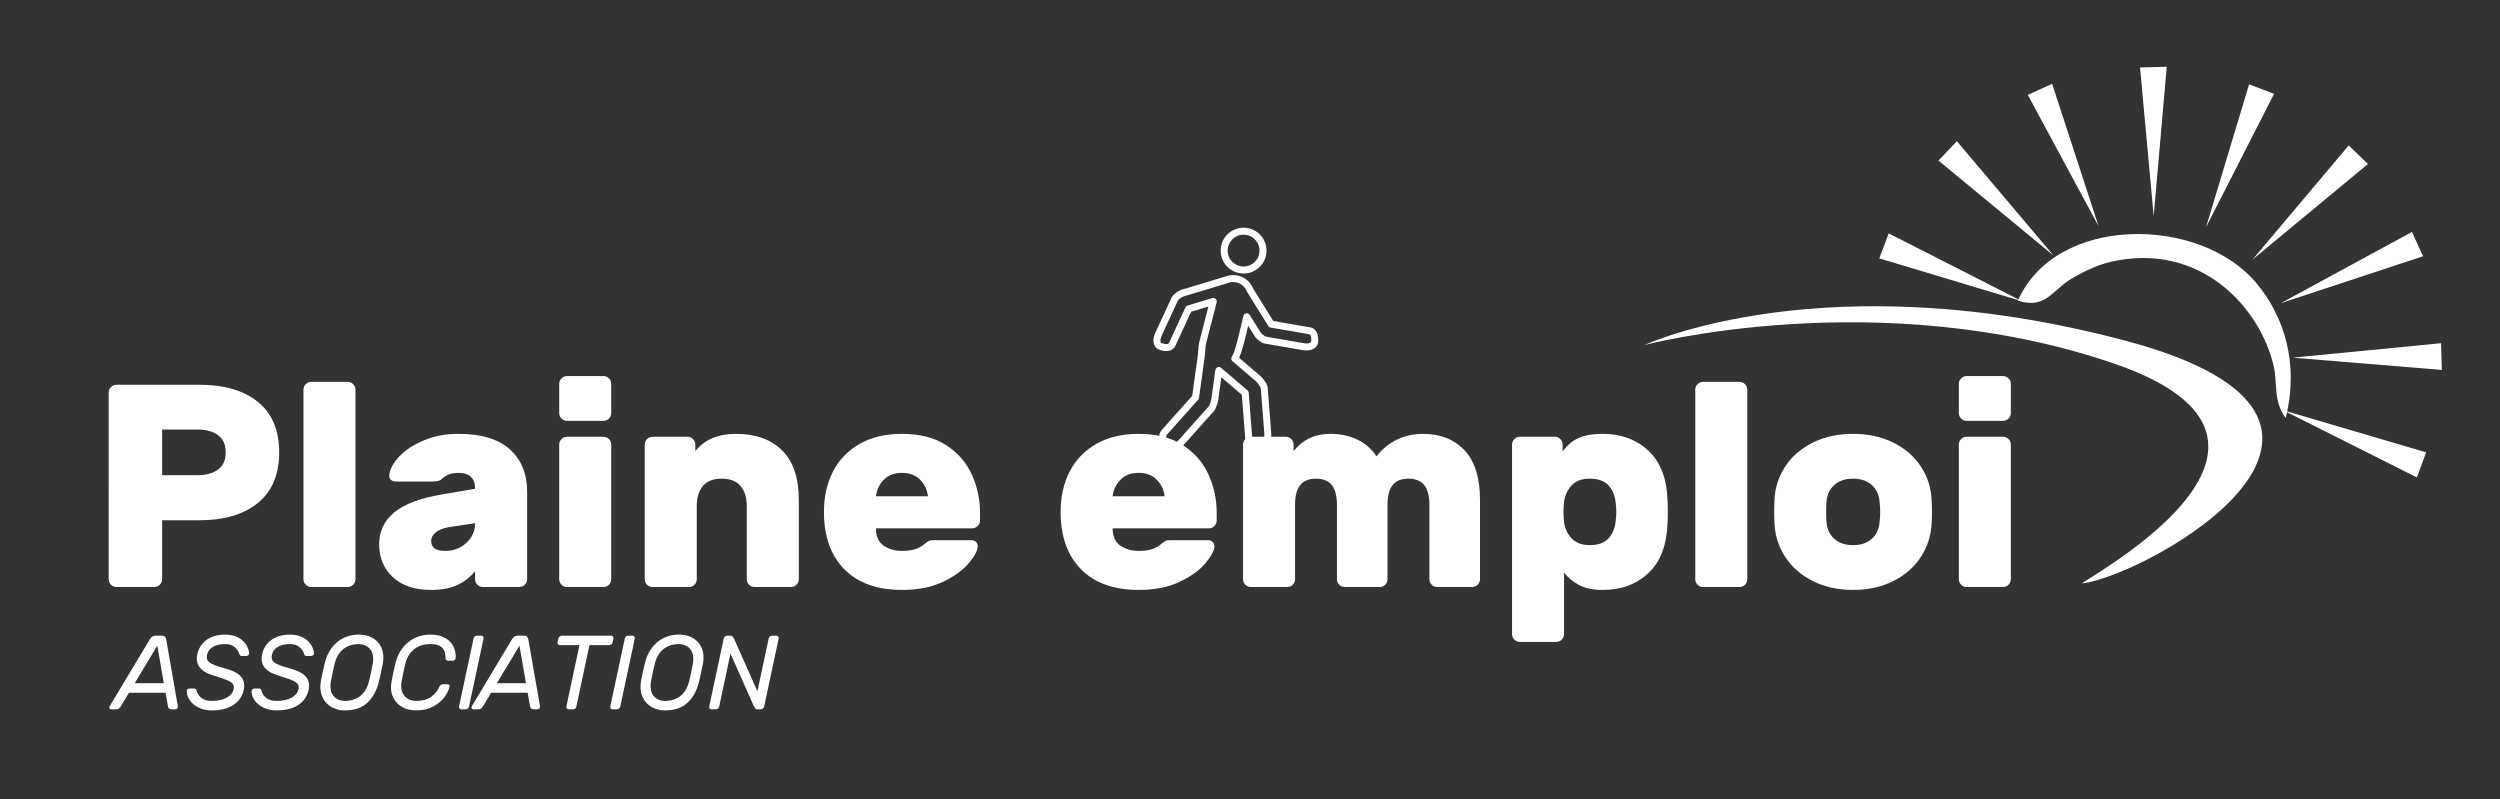 <?xml version="1.0" encoding="UTF-8"?> <svg xmlns="http://www.w3.org/2000/svg" xmlns:xlink="http://www.w3.org/1999/xlink" version="1.1" id="Calque_1" x="0px" y="0px" width="391px" height="125px" viewBox="0 0 391 125" xml:space="preserve"><rect x="0" y="0" width="391" height="125" fill="#333333" stroke="none"/> <g> <g> <path fill="#FFFFFF" d="M194.496,35.611c0.989,0,1.886,0.401,2.533,1.05c0.648,0.646,1.051,1.544,1.051,2.533 c0,0.99-0.4,1.885-1.051,2.533c-0.647,0.65-1.544,1.052-2.533,1.052c-0.989,0-1.886-0.402-2.534-1.052 c-0.649-0.647-1.049-1.543-1.049-2.533c0-0.989,0.399-1.887,1.049-2.533C192.61,36.012,193.507,35.611,194.496,35.611 L194.496,35.611z M196.257,37.431c-0.451-0.449-1.072-0.729-1.761-0.729c-0.687,0-1.311,0.28-1.763,0.729 c-0.449,0.452-0.729,1.075-0.729,1.763s0.279,1.311,0.729,1.761c0.452,0.45,1.076,0.73,1.763,0.73c0.688,0,1.31-0.28,1.761-0.73 c0.451-0.45,0.729-1.073,0.729-1.761S196.708,37.883,196.257,37.431z"></path> <path fill="#FFFFFF" d="M193.747,43.134c0.527,0.142,0.991,0.402,1.371,0.746c0.383,0.344,0.68,0.772,0.874,1.249l3.146,5.073 l5.779,1c0.521,0.09,0.852,0.406,1.047,0.83c0.197,0.434,0.233,0.979,0.188,1.464l-0.541-0.049l0.029,0.002l0.512,0.047 l-0.002,0.001h0.004c-0.002,0.019-0.004,0.036-0.008,0.055c-0.002,0.021-0.004,0.04-0.006,0.053 c-0.091,0.519-0.431,0.85-0.875,1.035c-0.367,0.152-0.809,0.196-1.222,0.158c-0.089-0.007-0.168-0.019-0.233-0.029l-6.02-1.043 c-0.159-0.027-0.314-0.085-0.459-0.165c-0.126-0.067-0.24-0.152-0.348-0.247c-0.15-0.095-0.291-0.208-0.418-0.334 c-0.145-0.14-0.273-0.303-0.379-0.473l-0.972-1.565c-0.369,1.599-0.908,3.899-1.418,5.019l3.298,2.817 c0.149,0.127,0.297,0.275,0.428,0.436c0.109,0.139,0.213,0.285,0.3,0.438c0.116,0.14,0.217,0.294,0.29,0.455 c0.084,0.179,0.139,0.37,0.154,0.565l0.555,7.059c0.005,0.093,0.011,0.183,0.011,0.269c0,0.461-0.097,0.951-0.306,1.349 c-0.248,0.469-0.646,0.809-1.217,0.853l0,0c-0.011,0.001-0.021,0.001-0.029,0.001c-0.033,0.004-0.064,0.004-0.094,0.004l0,0 c-0.552,0-1.162-0.096-1.628-0.365c-0.444-0.254-0.754-0.648-0.8-1.226l-0.539-6.879l-3.199-2.734l-0.496,3.583 c-0.027,0.189-0.068,0.379-0.126,0.561c-0.05,0.157-0.113,0.314-0.19,0.467c-0.031,0.117-0.074,0.229-0.125,0.33 c-0.063,0.132-0.144,0.254-0.236,0.357l-4.714,5.281c-0.054,0.061-0.115,0.125-0.186,0.193c-0.336,0.321-0.758,0.592-1.189,0.713 c-0.508,0.146-1.026,0.091-1.451-0.291l0.361-0.404l-0.365,0.404c-0.014-0.01-0.026-0.023-0.04-0.037l-0.005-0.006 c-0.027-0.023-0.05-0.045-0.07-0.072c-0.371-0.395-0.709-0.889-0.835-1.396c-0.12-0.496-0.052-0.99,0.333-1.424l4.713-5.282 c0.018-0.021,0.038-0.04,0.063-0.067l0.879-6.35c0.032-0.24,0.051-0.527,0.069-0.81c0.027-0.435,0.054-0.862,0.138-1.196 l1.441-5.611l-2.7,0.817l-2.464,5.321c-0.223,0.48-0.611,0.717-1.072,0.796c-0.471,0.079-1.004-0.028-1.462-0.197l0.188-0.512 l-0.191,0.512c-0.004-0.002-0.008-0.003-0.013-0.006c-0.024-0.009-0.054-0.022-0.087-0.038c-0.477-0.22-0.709-0.633-0.772-1.113 c-0.052-0.393,0.019-0.832,0.161-1.217l0.512,0.189l-0.512-0.19l0.003-0.005c0.023-0.064,0.054-0.136,0.089-0.211l2.564-5.547 c0.069-0.147,0.164-0.281,0.277-0.4c0.095-0.1,0.203-0.189,0.322-0.267c0.131-0.121,0.279-0.229,0.438-0.323 c0.179-0.104,0.367-0.188,0.554-0.245l6.863-2.073c0.07-0.028,0.139-0.051,0.206-0.071l0,0c0.009-0.002,0.021-0.004,0.031-0.008 c0.05-0.013,0.104-0.027,0.165-0.043l0,0h0.002c0.042-0.013,0.096-0.025,0.16-0.038c0.057-0.011,0.105-0.017,0.146-0.021 c0.217-0.03,0.439-0.04,0.666-0.027C193.294,43.04,193.522,43.075,193.747,43.134L193.747,43.134z M194.388,44.689 c-0.256-0.231-0.567-0.407-0.923-0.502c-0.155-0.04-0.309-0.064-0.46-0.074c-0.146-0.008-0.296,0-0.443,0.019 c-0.02,0.004-0.039,0.007-0.059,0.01l-0.002-0.021H192.5l0.001,0.021c-0.026,0.001-0.044,0.002-0.053,0.005 c-0.004,0-0.015,0.003-0.03,0.008c-0.017,0.005-0.032,0.009-0.049,0.014l-0.008-0.032h-0.001l0.008,0.031 c-0.039,0.008-0.082,0.02-0.134,0.034c-0.009,0.003-0.017,0.004-0.024,0.009v-0.003l0,0v0.003 c-0.049,0.013-0.094,0.029-0.137,0.045c-0.019,0.007-0.037,0.013-0.057,0.02l-0.157-0.523l0.157,0.523l-6.876,2.079 c-0.113,0.033-0.223,0.08-0.32,0.136c-0.087,0.053-0.166,0.109-0.238,0.175c-0.035,0.041-0.076,0.076-0.125,0.105v-0.003 c-0.058,0.036-0.111,0.079-0.158,0.124c-0.031,0.036-0.057,0.07-0.072,0.106l-2.567,5.547c-0.017,0.035-0.036,0.082-0.056,0.133 l-0.001,0.006l0,0l0,0l0,0c-0.087,0.235-0.135,0.49-0.105,0.699c0.016,0.123,0.062,0.224,0.15,0.264l0.011,0.005 c0.011,0.004,0.024,0.009,0.037,0.013c0.302,0.109,0.629,0.179,0.88,0.137c0.117-0.02,0.213-0.073,0.263-0.179l2.551-5.513 c0.059-0.151,0.186-0.275,0.352-0.326l0.156,0.522l-0.156-0.522l3.846-1.162c0.095-0.032,0.201-0.035,0.306-0.01 c0.293,0.075,0.469,0.373,0.395,0.664l-0.002-0.001l-1.682,6.547c-0.057,0.225-0.079,0.603-0.104,0.99 c-0.018,0.305-0.037,0.614-0.076,0.897l-0.898,6.494c-0.01,0.135-0.068,0.263-0.173,0.361h-0.002 c-0.015,0.015-0.03,0.028-0.043,0.04c-0.007,0.01-0.015,0.018-0.024,0.027v-0.002c-0.015,0.016-0.035,0.039-0.064,0.072 l-4.715,5.281c-0.11,0.127-0.129,0.279-0.088,0.442c0.073,0.3,0.306,0.627,0.566,0.904c0.009,0.007,0.02,0.016,0.027,0.026h-0.002 l0.006,0.006c0.008,0.007,0.015,0.012,0.021,0.019l0,0c0.107,0.097,0.266,0.103,0.434,0.058c0.25-0.071,0.51-0.244,0.728-0.453 c0.039-0.037,0.081-0.082,0.124-0.131l4.715-5.285c0.031-0.031,0.055-0.068,0.076-0.111s0.04-0.092,0.053-0.139 c0.01-0.057,0.028-0.111,0.057-0.164h0.001c0.054-0.104,0.1-0.217,0.141-0.341c0.039-0.13,0.068-0.259,0.086-0.382l0.627-4.533 c0.008-0.112,0.05-0.223,0.13-0.314c0.196-0.23,0.541-0.257,0.77-0.063l-0.354,0.416l0.354-0.414l4.1,3.504 c0.125,0.092,0.211,0.236,0.221,0.404l-0.543,0.033l0.542-0.033c0.001,0.012,0-0.003,0.005,0.038l0.553,7.057 c0.016,0.168,0.113,0.287,0.257,0.369c0.275,0.16,0.691,0.215,1.084,0.215l0,0c0.01,0,0.018,0,0.023,0h0.012l0,0l0,0l0,0 c0.146-0.01,0.26-0.117,0.34-0.273c0.121-0.229,0.177-0.537,0.177-0.838c0-0.066-0.002-0.128-0.007-0.182l-0.555-7.06 c-0.006-0.063-0.023-0.13-0.057-0.195c-0.033-0.074-0.076-0.145-0.133-0.209c-0.039-0.039-0.072-0.082-0.098-0.132l0.002-0.001 c-0.06-0.109-0.131-0.217-0.217-0.32c-0.088-0.107-0.187-0.208-0.291-0.297l-3.602-3.077c-0.242-0.177-0.294-0.517-0.118-0.76l0,0 c0.458-0.63,1.096-3.384,1.507-5.157c0.104-0.447,0.191-0.831,0.274-1.154c0.024-0.151,0.111-0.292,0.251-0.377 c0.257-0.159,0.595-0.081,0.751,0.175l-0.461,0.288l0.461-0.287l1.66,2.679c0.06,0.093,0.135,0.186,0.22,0.27 c0.071,0.072,0.148,0.133,0.227,0.184c0.051,0.024,0.096,0.057,0.137,0.095l-0.377,0.394l0.377-0.392 c0.051,0.049,0.105,0.091,0.158,0.119c0.041,0.024,0.082,0.038,0.121,0.046l6.021,1.042c0.063,0.011,0.109,0.018,0.148,0.022 c0.25,0.023,0.504,0,0.705-0.083c0.113-0.047,0.199-0.117,0.217-0.21l0.001-0.007c0-0.021,0.004-0.042,0.007-0.062 c0.025-0.313,0.008-0.642-0.098-0.869c-0.051-0.107-0.127-0.187-0.239-0.206l-5.994-1.039c-0.159-0.02-0.308-0.108-0.397-0.254 l0.463-0.289l-0.463,0.286l-3.277-5.287c-0.03-0.038-0.056-0.083-0.074-0.131l0.511-0.197l-0.509,0.197 C194.864,45.233,194.657,44.932,194.388,44.689L194.388,44.689z M186.775,62.139l0.116,0.112l-0.114-0.112H186.775z"></path> </g> <g> <path fill="#FFFFFF" d="M357.478,65.364c-1.939-2.534-1.29-5.547-1.834-7.946c-2.13-9.439-11.577-19.575-25.368-16.507 c-2.285,0.508-4.632,1.671-6.42,2.751c-2.905,1.756-3.939,4.734-8.253,3.362c5.862-13.444,28.399-13.364,37.291-2.751 C357.193,49.405,359.629,56.782,357.478,65.364z"></path> <polygon fill="#FFFFFF" points="338.879,10.448 336.836,33.783 334.702,10.55 "></polygon> <polygon fill="#FFFFFF" points="320.952,13.109 328.218,35.378 317.148,14.84 "></polygon> <polygon fill="#FFFFFF" points="306.05,22.079 321.169,39.971 303.179,25.116 "></polygon> <polygon fill="#FFFFFF" points="295.391,36.5 316.266,47.124 293.92,40.412 "></polygon> <polygon fill="#FFFFFF" points="355.669,14.668 345.023,35.533 351.758,13.194 "></polygon> <polygon fill="#FFFFFF" points="370.351,25.646 352.308,40.586 367.342,22.744 "></polygon> <polygon fill="#FFFFFF" points="378.968,40.078 356.722,47.412 377.226,36.278 "></polygon> <polygon fill="#FFFFFF" points="381.905,57.855 358.559,55.938 381.78,53.678 "></polygon> <polygon fill="#FFFFFF" points="377.998,74.67 357.066,64.157 379.447,70.749 "></polygon> </g> <path fill="#FFFFFF" d="M257.221,53.954c0,0,36.586-9.641,73.271,2.859c36.684,12.5-6.146,34.599-4.802,34.43 c10.234-1.278,53.713-25.463,6.702-37.963C285.381,40.781,257.221,53.954,257.221,53.954z"></path> <g> <path fill="#FFFFFF" d="M40.342,62.861c2.215,1.793,3.322,4.422,3.322,7.887c0,3.466-1.107,6.102-3.322,7.91 c-2.215,1.808-5.281,2.712-9.198,2.712h-5.786v9.221c0,0.331-0.121,0.618-0.362,0.858c-0.241,0.242-0.527,0.361-0.858,0.361 h-5.921c-0.332,0-0.618-0.119-0.859-0.361c-0.241-0.24-0.361-0.527-0.361-0.858V61.393c0-0.332,0.12-0.618,0.361-0.859 c0.241-0.24,0.527-0.361,0.859-0.361h12.927C35.061,60.172,38.127,61.068,40.342,62.861z M30.918,74.318 c1.326,0,2.388-0.293,3.187-0.881c0.798-0.588,1.198-1.484,1.198-2.689s-0.4-2.102-1.198-2.689 c-0.799-0.588-1.861-0.881-3.187-0.881h-5.56v7.141H30.918L30.918,74.318z"></path> <path fill="#FFFFFF" d="M55.235,91.449c-0.242,0.242-0.528,0.361-0.859,0.361h-5.695c-0.332,0-0.618-0.119-0.858-0.361 c-0.242-0.24-0.362-0.527-0.362-0.858V60.939c0-0.33,0.12-0.617,0.362-0.858c0.241-0.241,0.527-0.361,0.858-0.361h5.695 c0.331,0,0.617,0.12,0.859,0.361c0.241,0.241,0.361,0.528,0.361,0.858V90.59C55.596,90.922,55.476,91.209,55.235,91.449z"></path> <path fill="#FFFFFF" d="M74.308,76.443c0-1.656-0.874-2.486-2.622-2.486c-0.994,0-1.808,0.271-2.44,0.814 c-0.242,0.239-0.482,0.392-0.723,0.451c-0.242,0.061-0.542,0.09-0.904,0.09h-5.74c-0.302,0-0.55-0.09-0.746-0.271 c-0.196-0.181-0.279-0.421-0.249-0.724c0.09-0.935,0.61-1.904,1.559-2.916c0.949-1.008,2.237-1.853,3.865-2.529 c1.627-0.68,3.419-1.018,5.378-1.018c3.586,0,6.275,0.813,8.068,2.44c1.792,1.627,2.689,3.826,2.689,6.599V90.59 c0,0.331-0.121,0.618-0.362,0.858c-0.242,0.241-0.527,0.36-0.859,0.36h-5.695c-0.332,0-0.618-0.119-0.859-0.36 c-0.242-0.24-0.362-0.527-0.362-0.858v-1.266c-0.784,0.965-1.717,1.693-2.802,2.191s-2.456,0.746-4.113,0.746 c-2.531,0-4.513-0.662-5.943-1.988c-1.432-1.325-2.147-3.045-2.147-5.153c0-2.019,0.783-3.677,2.35-4.972 c1.566-1.295,4.023-2.229,7.368-2.803L74.308,76.443z M70.15,82.455c-0.844,0.15-1.507,0.414-1.989,0.791 s-0.723,0.836-0.723,1.379c0,1.023,0.723,1.536,2.169,1.536c1.326,0,2.441-0.422,3.345-1.267c0.904-0.843,1.356-1.867,1.356-3.072 L70.15,82.455z"></path> <path fill="#FFFFFF" d="M95.235,65.46c-0.242,0.241-0.528,0.36-0.859,0.36h-5.695c-0.332,0-0.618-0.119-0.858-0.36 c-0.242-0.241-0.362-0.526-0.362-0.858v-4.564c0-0.331,0.12-0.618,0.362-0.858c0.241-0.241,0.527-0.362,0.858-0.362h5.695 c0.331,0,0.617,0.121,0.859,0.362c0.241,0.24,0.361,0.527,0.361,0.858v4.564C95.597,64.934,95.476,65.219,95.235,65.46z M95.235,91.449c-0.242,0.242-0.528,0.361-0.859,0.361h-5.695c-0.332,0-0.618-0.119-0.858-0.361 c-0.242-0.24-0.362-0.527-0.362-0.858V69.527c0-0.33,0.12-0.617,0.362-0.858c0.241-0.241,0.527-0.36,0.858-0.36h5.695 c0.331,0,0.617,0.119,0.859,0.36c0.241,0.241,0.361,0.528,0.361,0.858V90.59C95.597,90.922,95.476,91.209,95.235,91.449z"></path> <path fill="#FFFFFF" d="M124.569,91.449c-0.241,0.242-0.527,0.361-0.859,0.361h-5.695c-0.332,0-0.618-0.119-0.859-0.361 c-0.242-0.24-0.361-0.527-0.361-0.858V79.155c0-1.325-0.324-2.373-0.972-3.142c-0.648-0.769-1.635-1.152-2.96-1.152 c-1.296,0-2.268,0.377-2.916,1.13c-0.648,0.753-0.972,1.808-0.972,3.164v11.436c0,0.331-0.121,0.618-0.361,0.858 c-0.242,0.242-0.528,0.361-0.859,0.361h-5.695c-0.332,0-0.618-0.119-0.858-0.361c-0.242-0.24-0.362-0.527-0.362-0.858V69.527 c0-0.33,0.12-0.617,0.362-0.858c0.241-0.241,0.527-0.36,0.858-0.36h5.469c0.331,0,0.617,0.119,0.859,0.36 c0.241,0.241,0.361,0.528,0.361,0.858v1.039c1.416-1.808,3.541-2.711,6.374-2.711c3.043,0,5.438,0.858,7.187,2.576 c1.747,1.717,2.622,4.293,2.622,7.729v12.431C124.931,90.922,124.81,91.209,124.569,91.449z"></path> <path fill="#FFFFFF" d="M138.219,85.348c0.814,0.543,1.764,0.813,2.848,0.813c0.844,0,1.537-0.091,2.08-0.271 c0.542-0.183,1.009-0.438,1.4-0.771c0.332-0.271,0.572-0.443,0.724-0.521c0.15-0.074,0.407-0.113,0.769-0.113h5.875 c0.301,0,0.543,0.092,0.724,0.271c0.181,0.182,0.271,0.422,0.271,0.723c0,0.604-0.452,1.455-1.356,2.556 c-0.904,1.1-2.244,2.079-4.022,2.938c-1.778,0.858-3.933,1.289-6.464,1.289c-3.887,0-6.893-1.078-9.017-3.232 s-3.187-5.146-3.187-8.973c0-2.379,0.475-4.488,1.424-6.328c0.949-1.838,2.343-3.275,4.181-4.316 c1.837-1.039,4.038-1.559,6.599-1.559c2.803,0,5.115,0.596,6.938,1.785c1.823,1.19,3.156,2.728,4,4.609 c0.843,1.884,1.266,3.85,1.266,5.898v1.266c0,0.332-0.12,0.618-0.361,0.857c-0.241,0.242-0.528,0.362-0.858,0.362h-15.052 C136.999,83.9,137.406,84.805,138.219,85.348z M145.135,77.619c-0.121-1.025-0.535-1.891-1.243-2.6 c-0.708-0.707-1.649-1.063-2.825-1.063c-1.175,0-2.117,0.354-2.824,1.063c-0.709,0.709-1.123,1.573-1.243,2.6H145.135z"></path> </g> <g> <path fill="#FFFFFF" d="M175.236,85.348c0.814,0.543,1.764,0.813,2.848,0.813c0.844,0,1.537-0.091,2.08-0.271 c0.542-0.183,1.009-0.438,1.4-0.771c0.332-0.271,0.572-0.443,0.724-0.521c0.15-0.074,0.407-0.113,0.769-0.113h5.875 c0.301,0,0.543,0.092,0.724,0.271c0.181,0.182,0.271,0.422,0.271,0.723c0,0.604-0.452,1.455-1.356,2.556 c-0.904,1.1-2.244,2.079-4.022,2.938c-1.778,0.858-3.933,1.289-6.464,1.289c-3.887,0-6.893-1.078-9.018-3.232 c-2.123-2.154-3.186-5.146-3.186-8.973c0-2.379,0.475-4.488,1.424-6.328c0.949-1.838,2.342-3.275,4.181-4.316 c1.837-1.039,4.038-1.559,6.599-1.559c2.803,0,5.115,0.596,6.938,1.785c1.823,1.19,3.156,2.728,4,4.609 c0.844,1.884,1.266,3.85,1.266,5.898v1.266c0,0.332-0.121,0.618-0.361,0.857c-0.242,0.242-0.527,0.362-0.858,0.362h-15.052 C174.017,83.9,174.424,84.805,175.236,85.348z M182.152,77.619c-0.121-1.025-0.535-1.891-1.243-2.6 c-0.708-0.707-1.649-1.063-2.825-1.063c-1.175,0-2.117,0.354-2.824,1.063c-0.709,0.709-1.123,1.573-1.243,2.6H182.152z"></path> <path fill="#FFFFFF" d="M231.104,91.449c-0.242,0.242-0.527,0.361-0.858,0.361h-5.47c-0.332,0-0.617-0.119-0.858-0.361 c-0.241-0.24-0.36-0.527-0.36-0.858V79.02c0-1.445-0.271-2.5-0.813-3.164c-0.543-0.662-1.372-0.994-2.486-0.994 c-1.085,0-1.897,0.332-2.44,0.994c-0.543,0.664-0.813,1.719-0.813,3.164v11.571c0,0.331-0.121,0.618-0.361,0.858 c-0.242,0.242-0.527,0.361-0.858,0.361h-5.47c-0.332,0-0.617-0.119-0.858-0.361c-0.241-0.24-0.36-0.527-0.36-0.858V79.02 c0-1.445-0.271-2.5-0.813-3.164c-0.544-0.662-1.372-0.994-2.486-0.994c-2.17,0-3.254,1.343-3.254,4.022v11.707 c0,0.331-0.121,0.618-0.362,0.858c-0.24,0.242-0.527,0.361-0.857,0.361h-5.695c-0.332,0-0.618-0.119-0.858-0.361 c-0.242-0.24-0.362-0.527-0.362-0.858V69.527c0-0.33,0.12-0.617,0.362-0.858c0.24-0.241,0.526-0.36,0.858-0.36h5.471 c0.33,0,0.616,0.119,0.857,0.36c0.24,0.241,0.361,0.528,0.361,0.858v1.039c1.416-1.808,3.328-2.711,5.74-2.711 c1.565,0,2.967,0.293,4.203,0.881c1.235,0.588,2.244,1.469,3.028,2.645c0.873-1.145,1.937-2.02,3.187-2.621 c1.25-0.604,2.6-0.904,4.045-0.904c2.742,0,4.92,0.859,6.531,2.576c1.612,1.719,2.418,4.295,2.418,7.729v12.431 C231.464,90.922,231.344,91.209,231.104,91.449z"></path> <path fill="#FFFFFF" d="M244.617,99.18c0,0.33-0.121,0.616-0.362,0.857c-0.241,0.24-0.526,0.361-0.858,0.361h-5.694 c-0.332,0-0.618-0.121-0.858-0.361c-0.242-0.241-0.361-0.527-0.361-0.857V69.527c0-0.33,0.119-0.617,0.361-0.858 c0.24-0.241,0.526-0.36,0.858-0.36h5.47c0.331,0,0.617,0.119,0.857,0.36c0.242,0.241,0.361,0.528,0.361,0.858v1.039 c0.481-0.571,0.941-1.039,1.379-1.4s1.056-0.67,1.854-0.926c0.798-0.256,1.813-0.385,3.051-0.385c2.862,0,5.235,0.873,7.118,2.621 s2.887,4.323,3.006,7.729c0.03,0.302,0.047,0.902,0.047,1.809c0,0.935-0.017,1.553-0.047,1.854 c-0.119,3.404-1.115,5.988-2.982,7.752c-1.868,1.763-4.248,2.645-7.142,2.645c-1.567,0-2.833-0.271-3.797-0.813 c-0.965-0.542-1.718-1.175-2.26-1.898L244.617,99.18L244.617,99.18z M251.602,75.945c-0.648-0.723-1.637-1.084-2.961-1.084 c-1.236,0-2.179,0.347-2.826,1.039s-1.047,1.553-1.196,2.576c-0.062,0.604-0.091,1.131-0.091,1.582 c0,0.452,0.029,0.979,0.091,1.582c0.12,0.994,0.512,1.846,1.175,2.555c0.662,0.707,1.611,1.063,2.848,1.063 c1.325,0,2.313-0.361,2.961-1.086c0.647-0.723,1.018-1.672,1.106-2.848c0.062-0.602,0.091-1.023,0.091-1.266 c0-0.24-0.029-0.662-0.091-1.267C252.617,77.619,252.248,76.67,251.602,75.945z"></path> <path fill="#FFFFFF" d="M272.911,91.449c-0.241,0.242-0.527,0.361-0.858,0.361h-5.695c-0.332,0-0.617-0.119-0.857-0.361 c-0.242-0.24-0.361-0.527-0.361-0.858V60.939c0-0.33,0.119-0.617,0.361-0.858c0.24-0.241,0.525-0.361,0.857-0.361h5.695 c0.331,0,0.617,0.12,0.858,0.361s0.362,0.528,0.362,0.858V90.59C273.273,90.922,273.152,91.209,272.911,91.449z"></path> <path fill="#FFFFFF" d="M300.438,87.088c-1.023,1.582-2.455,2.84-4.293,3.773c-1.838,0.936-3.947,1.402-6.328,1.402 s-4.49-0.468-6.328-1.402s-3.271-2.191-4.293-3.773c-1.025-1.582-1.582-3.338-1.674-5.266l-0.045-1.764l0.045-1.718 c0.062-1.928,0.604-3.69,1.627-5.289c1.024-1.596,2.465-2.86,4.317-3.797c1.853-0.935,3.97-1.399,6.351-1.399 s4.498,0.467,6.351,1.399c1.854,0.937,3.292,2.201,4.317,3.797c1.022,1.599,1.565,3.361,1.627,5.289 c0.028,0.302,0.045,0.874,0.045,1.718c0,0.875-0.017,1.463-0.045,1.764C302.02,83.75,301.462,85.506,300.438,87.088z M292.73,84.285c0.738-0.646,1.152-1.543,1.244-2.689c0.06-0.602,0.09-1.113,0.09-1.537c0-0.42-0.03-0.934-0.09-1.535 c-0.092-1.146-0.506-2.041-1.244-2.689c-0.738-0.646-1.711-0.973-2.914-0.973c-1.207,0-2.178,0.324-2.916,0.973 s-1.152,1.544-1.243,2.689c-0.03,0.302-0.046,0.813-0.046,1.535c0,0.725,0.016,1.236,0.046,1.537 c0.091,1.146,0.505,2.043,1.243,2.689c0.738,0.648,1.709,0.973,2.916,0.973C291.021,85.258,291.992,84.934,292.73,84.285z"></path> <path fill="#FFFFFF" d="M314.133,65.46c-0.241,0.241-0.526,0.36-0.857,0.36h-5.695c-0.332,0-0.618-0.119-0.858-0.36 c-0.241-0.241-0.361-0.526-0.361-0.858v-4.564c0-0.331,0.12-0.618,0.361-0.858c0.24-0.241,0.526-0.362,0.858-0.362h5.695 c0.331,0,0.616,0.121,0.857,0.362c0.241,0.24,0.362,0.527,0.362,0.858v4.564C314.495,64.934,314.374,65.219,314.133,65.46z M314.133,91.449c-0.241,0.242-0.526,0.361-0.857,0.361h-5.695c-0.332,0-0.618-0.119-0.858-0.361 c-0.241-0.24-0.361-0.527-0.361-0.858V69.527c0-0.33,0.12-0.617,0.361-0.858c0.24-0.241,0.526-0.36,0.858-0.36h5.695 c0.331,0,0.616,0.119,0.857,0.36s0.362,0.528,0.362,0.858V90.59C314.495,90.922,314.374,91.209,314.133,91.449z"></path> </g> </g> <g> <path fill="#FFFFFF" d="M20.175,108.34l-1.316,2.189c-0.077,0.121-0.17,0.219-0.28,0.296s-0.258,0.114-0.444,0.114h-0.741 c-0.087,0-0.159-0.029-0.214-0.09c-0.055-0.062-0.083-0.13-0.083-0.205c0-0.056,0.017-0.115,0.05-0.183l6.304-10.502 c0.219-0.36,0.504-0.543,0.856-0.543h1.053c0.34,0,0.549,0.183,0.625,0.543l1.811,10.388c0.011,0.043,0.016,0.1,0.016,0.164 c0,0.133-0.036,0.235-0.107,0.313c-0.071,0.077-0.178,0.114-0.321,0.114h-0.543c-0.318,0-0.505-0.138-0.56-0.41l-0.395-2.189 H20.175z M25.624,106.857l-1.021-5.875l-3.539,5.875H25.624z"></path> <path fill="#FFFFFF" d="M38.809,102.488c-0.099,0.07-0.197,0.106-0.296,0.106h-0.675c-0.131,0-0.225-0.024-0.28-0.073 c-0.055-0.051-0.104-0.146-0.148-0.289c-0.099-0.34-0.327-0.674-0.683-1.004c-0.357-0.33-0.854-0.494-1.49-0.494 c-0.79,0-1.435,0.146-1.934,0.438c-0.5,0.29-0.81,0.715-0.93,1.275c-0.022,0.076-0.033,0.187-0.033,0.328 c0,0.297,0.104,0.541,0.313,0.732c0.209,0.192,0.513,0.364,0.914,0.52c0.4,0.152,0.996,0.34,1.786,0.56 c0.988,0.274,1.709,0.626,2.165,1.054c0.455,0.428,0.683,0.955,0.683,1.58c0,0.188-0.027,0.418-0.083,0.691 c-0.219,0.998-0.757,1.779-1.613,2.346c-0.856,0.564-1.981,0.848-3.375,0.848c-0.812,0-1.517-0.153-2.115-0.461 c-0.598-0.308-1.053-0.696-1.366-1.168c-0.313-0.473-0.458-0.949-0.436-1.434c0-0.098,0.049-0.184,0.148-0.255 c0.099-0.071,0.198-0.106,0.296-0.106h0.675c0.121,0,0.214,0.024,0.28,0.074c0.066,0.049,0.115,0.145,0.148,0.287 c0.087,0.396,0.323,0.758,0.708,1.087c0.385,0.329,0.938,0.493,1.663,0.493c0.933,0,1.706-0.166,2.321-0.502 c0.615-0.334,0.982-0.792,1.103-1.374c0.022-0.108,0.033-0.192,0.033-0.247c0-0.273-0.11-0.504-0.329-0.691 c-0.22-0.186-0.513-0.351-0.88-0.494c-0.368-0.143-0.903-0.321-1.605-0.543l-0.609-0.196c-1.591-0.505-2.387-1.366-2.387-2.584 c0-0.197,0.027-0.423,0.083-0.677c0.187-0.889,0.653-1.621,1.399-2.196c0.746-0.576,1.739-0.863,2.979-0.863 c0.823,0,1.514,0.162,2.074,0.485c0.56,0.322,0.974,0.716,1.243,1.177s0.403,0.899,0.403,1.315 C38.957,102.332,38.908,102.417,38.809,102.488z"></path> <path fill="#FFFFFF" d="M48.948,102.488c-0.099,0.07-0.197,0.106-0.296,0.106h-0.675c-0.131,0-0.225-0.024-0.28-0.073 c-0.055-0.051-0.104-0.146-0.148-0.289c-0.099-0.34-0.327-0.674-0.683-1.004c-0.357-0.33-0.854-0.494-1.49-0.494 c-0.79,0-1.435,0.146-1.934,0.438c-0.5,0.29-0.81,0.715-0.93,1.275c-0.022,0.076-0.033,0.187-0.033,0.328 c0,0.297,0.104,0.541,0.313,0.732c0.209,0.192,0.513,0.364,0.914,0.52c0.4,0.152,0.996,0.34,1.786,0.56 c0.988,0.274,1.709,0.626,2.165,1.054c0.455,0.428,0.683,0.955,0.683,1.58c0,0.188-0.027,0.418-0.083,0.691 c-0.219,0.998-0.757,1.779-1.613,2.346c-0.856,0.564-1.981,0.848-3.375,0.848c-0.812,0-1.517-0.153-2.115-0.461 c-0.598-0.308-1.053-0.696-1.366-1.168c-0.313-0.473-0.458-0.949-0.436-1.434c0-0.098,0.049-0.184,0.148-0.255 s0.198-0.106,0.296-0.106h0.675c0.121,0,0.214,0.024,0.28,0.074c0.066,0.049,0.115,0.145,0.148,0.287 c0.087,0.396,0.323,0.758,0.708,1.087c0.385,0.329,0.938,0.493,1.663,0.493c0.933,0,1.706-0.166,2.321-0.502 c0.615-0.334,0.982-0.792,1.103-1.374c0.022-0.108,0.033-0.192,0.033-0.247c0-0.273-0.11-0.504-0.329-0.691 c-0.22-0.186-0.513-0.351-0.88-0.494c-0.368-0.143-0.903-0.321-1.605-0.543l-0.609-0.196c-1.591-0.505-2.387-1.366-2.387-2.584 c0-0.197,0.027-0.423,0.083-0.677c0.187-0.889,0.653-1.621,1.399-2.196c0.746-0.576,1.739-0.863,2.979-0.863 c0.823,0,1.514,0.162,2.074,0.485c0.56,0.322,0.974,0.716,1.243,1.177s0.403,0.899,0.403,1.315 C49.097,102.332,49.047,102.417,48.948,102.488z"></path> <path fill="#FFFFFF" d="M58.166,99.715c0.582,0.307,1.026,0.732,1.333,1.275s0.461,1.154,0.461,1.836 c0,0.328-0.027,0.625-0.083,0.889c-0.197,1.075-0.406,2.053-0.625,2.93c-0.34,1.36-0.936,2.444-1.786,3.25 c-0.851,0.808-2.033,1.211-3.547,1.211c-0.747,0-1.41-0.16-1.992-0.479c-0.582-0.316-1.032-0.754-1.35-1.309 c-0.318-0.553-0.478-1.176-0.478-1.867c0-0.285,0.022-0.555,0.066-0.807c0.198-1.076,0.406-2.054,0.625-2.931 c0.198-0.846,0.535-1.604,1.012-2.28c0.478-0.675,1.083-1.207,1.819-1.597c0.736-0.39,1.569-0.584,2.502-0.584 C56.904,99.254,57.584,99.407,58.166,99.715z M53.706,101.509c-0.659,0.517-1.114,1.278-1.366,2.288 c-0.208,0.855-0.406,1.777-0.593,2.766c-0.044,0.23-0.066,0.478-0.066,0.74c0,0.746,0.214,1.32,0.642,1.721 c0.428,0.4,0.96,0.601,1.597,0.601c0.955,0,1.761-0.258,2.42-0.772c0.658-0.517,1.113-1.277,1.366-2.287 c0.219-0.856,0.417-1.778,0.592-2.767c0.044-0.229,0.066-0.478,0.066-0.741c0-0.746-0.214-1.318-0.642-1.72 c-0.428-0.399-0.96-0.603-1.597-0.603C55.17,100.734,54.364,100.993,53.706,101.509z"></path> <path fill="#FFFFFF" d="M62.742,107.254c0,0.713,0.214,1.286,0.642,1.721c0.428,0.434,0.993,0.648,1.695,0.648 c0.977,0,1.759-0.211,2.346-0.633c0.587-0.424,1.023-0.957,1.309-1.605c0.044-0.109,0.115-0.197,0.214-0.264 c0.099-0.064,0.198-0.098,0.296-0.098h0.79c0.099,0,0.176,0.035,0.23,0.105c0.054,0.071,0.071,0.156,0.049,0.255 c-0.131,0.55-0.409,1.109-0.831,1.681c-0.422,0.57-1.007,1.053-1.753,1.447c-0.747,0.396-1.63,0.594-2.65,0.594 c-0.779,0-1.465-0.154-2.058-0.461c-0.592-0.309-1.053-0.735-1.382-1.285c-0.329-0.549-0.494-1.174-0.494-1.875 c0-0.23,0.027-0.512,0.083-0.84c0.198-1.076,0.406-2.054,0.625-2.931c0.208-0.866,0.565-1.639,1.07-2.313 c0.505-0.676,1.13-1.201,1.876-1.58c0.746-0.379,1.58-0.567,2.502-0.567c0.933,0,1.698,0.17,2.296,0.511 c0.598,0.34,1.026,0.766,1.284,1.274c0.258,0.511,0.387,1.028,0.387,1.557c0,0.175-0.006,0.302-0.017,0.378 c-0.011,0.1-0.061,0.186-0.148,0.256c-0.088,0.071-0.181,0.106-0.28,0.106H70.05c-0.099,0-0.184-0.033-0.255-0.101 c-0.072-0.064-0.107-0.151-0.107-0.262c-0.011-0.438-0.071-0.817-0.181-1.137c-0.11-0.318-0.34-0.582-0.691-0.79 c-0.352-0.208-0.856-0.313-1.515-0.313c-1.031,0-1.882,0.275-2.551,0.824s-1.119,1.295-1.35,2.238 c-0.198,0.813-0.395,1.734-0.593,2.766C62.764,106.781,62.742,107.012,62.742,107.254z"></path> <path fill="#FFFFFF" d="M71.869,110.809c-0.071-0.088-0.096-0.19-0.074-0.313l2.271-10.633c0.021-0.121,0.085-0.227,0.189-0.313 c0.104-0.088,0.217-0.132,0.337-0.132h0.675c0.121,0,0.216,0.044,0.288,0.132c0.071,0.089,0.096,0.192,0.074,0.313l-2.271,10.633 c-0.022,0.121-0.085,0.225-0.189,0.313s-0.217,0.133-0.337,0.133h-0.675C72.037,110.939,71.94,110.896,71.869,110.809z"></path> <path fill="#FFFFFF" d="M76.815,108.34l-1.316,2.189c-0.077,0.121-0.17,0.219-0.28,0.296c-0.11,0.077-0.258,0.114-0.444,0.114 h-0.741c-0.087,0-0.159-0.029-0.214-0.09c-0.055-0.062-0.083-0.13-0.083-0.205c0-0.056,0.017-0.115,0.05-0.183l6.304-10.502 c0.219-0.36,0.504-0.543,0.856-0.543H82c0.34,0,0.549,0.183,0.625,0.543l1.811,10.388c0.011,0.043,0.016,0.1,0.016,0.164 c0,0.133-0.036,0.235-0.107,0.313c-0.071,0.077-0.178,0.114-0.321,0.114h-0.543c-0.318,0-0.505-0.138-0.56-0.41l-0.395-2.189 H76.815z M82.264,106.857l-1.021-5.875l-3.539,5.875H82.264z"></path> <path fill="#FFFFFF" d="M95.868,99.55c0.071,0.089,0.096,0.192,0.074,0.313l-0.132,0.592c-0.022,0.121-0.088,0.225-0.198,0.313 c-0.11,0.088-0.225,0.133-0.346,0.133h-3.078l-2.042,9.597c-0.022,0.121-0.085,0.226-0.189,0.313s-0.217,0.131-0.337,0.131h-0.675 c-0.121,0-0.217-0.043-0.288-0.131c-0.072-0.088-0.096-0.191-0.074-0.313l2.041-9.597h-3.078c-0.121,0-0.214-0.045-0.28-0.133 s-0.088-0.19-0.066-0.313l0.132-0.592c0.022-0.121,0.085-0.227,0.189-0.313c0.104-0.088,0.217-0.132,0.338-0.132h7.72 C95.701,99.418,95.796,99.462,95.868,99.55z"></path> <path fill="#FFFFFF" d="M95.522,110.809c-0.071-0.088-0.096-0.19-0.074-0.313l2.271-10.633c0.021-0.121,0.085-0.227,0.189-0.313 c0.104-0.088,0.217-0.132,0.337-0.132h0.675c0.121,0,0.216,0.044,0.288,0.132c0.071,0.089,0.096,0.192,0.074,0.313l-2.271,10.633 c-0.022,0.121-0.085,0.225-0.189,0.313s-0.217,0.133-0.337,0.133H95.81C95.69,110.939,95.594,110.896,95.522,110.809z"></path> <path fill="#FFFFFF" d="M108.238,99.715c0.582,0.307,1.026,0.732,1.333,1.275c0.307,0.543,0.461,1.154,0.461,1.836 c0,0.328-0.027,0.625-0.083,0.889c-0.197,1.075-0.406,2.053-0.625,2.93c-0.34,1.36-0.936,2.444-1.786,3.25 c-0.851,0.808-2.033,1.211-3.547,1.211c-0.747,0-1.41-0.16-1.992-0.479c-0.582-0.316-1.032-0.754-1.35-1.309 c-0.318-0.553-0.478-1.176-0.478-1.867c0-0.285,0.022-0.555,0.066-0.807c0.198-1.076,0.406-2.054,0.625-2.931 c0.198-0.846,0.535-1.604,1.012-2.28c0.478-0.675,1.083-1.207,1.819-1.597c0.736-0.39,1.569-0.584,2.502-0.584 C106.976,99.254,107.656,99.407,108.238,99.715z M103.777,101.509c-0.659,0.517-1.114,1.278-1.366,2.288 c-0.208,0.855-0.406,1.777-0.593,2.766c-0.044,0.23-0.066,0.478-0.066,0.74c0,0.746,0.214,1.32,0.642,1.721 c0.428,0.4,0.96,0.601,1.597,0.601c0.955,0,1.761-0.258,2.42-0.772c0.658-0.517,1.113-1.277,1.366-2.287 c0.219-0.856,0.417-1.778,0.592-2.767c0.044-0.229,0.066-0.478,0.066-0.741c0-0.746-0.214-1.318-0.642-1.72 c-0.428-0.399-0.96-0.603-1.597-0.603C105.242,100.734,104.436,100.993,103.777,101.509z"></path> <path fill="#FFFFFF" d="M117.9,110.447l-3.654-8.23l-1.761,8.279c-0.022,0.121-0.085,0.225-0.189,0.313s-0.217,0.133-0.337,0.133 h-0.675c-0.121,0-0.217-0.045-0.288-0.133c-0.071-0.088-0.096-0.19-0.074-0.313l2.271-10.633c0.021-0.121,0.085-0.227,0.189-0.313 c0.104-0.088,0.217-0.132,0.337-0.132h0.527c0.23,0,0.417,0.164,0.56,0.494l3.654,8.197l1.761-8.246 c0.022-0.121,0.085-0.227,0.189-0.313c0.104-0.088,0.216-0.132,0.337-0.132h0.675c0.121,0,0.217,0.044,0.288,0.132 c0.071,0.089,0.096,0.192,0.074,0.313l-2.271,10.633c-0.022,0.121-0.085,0.225-0.189,0.313s-0.217,0.133-0.337,0.133h-0.527 C118.229,110.939,118.042,110.775,117.9,110.447z"></path> </g> </svg> 